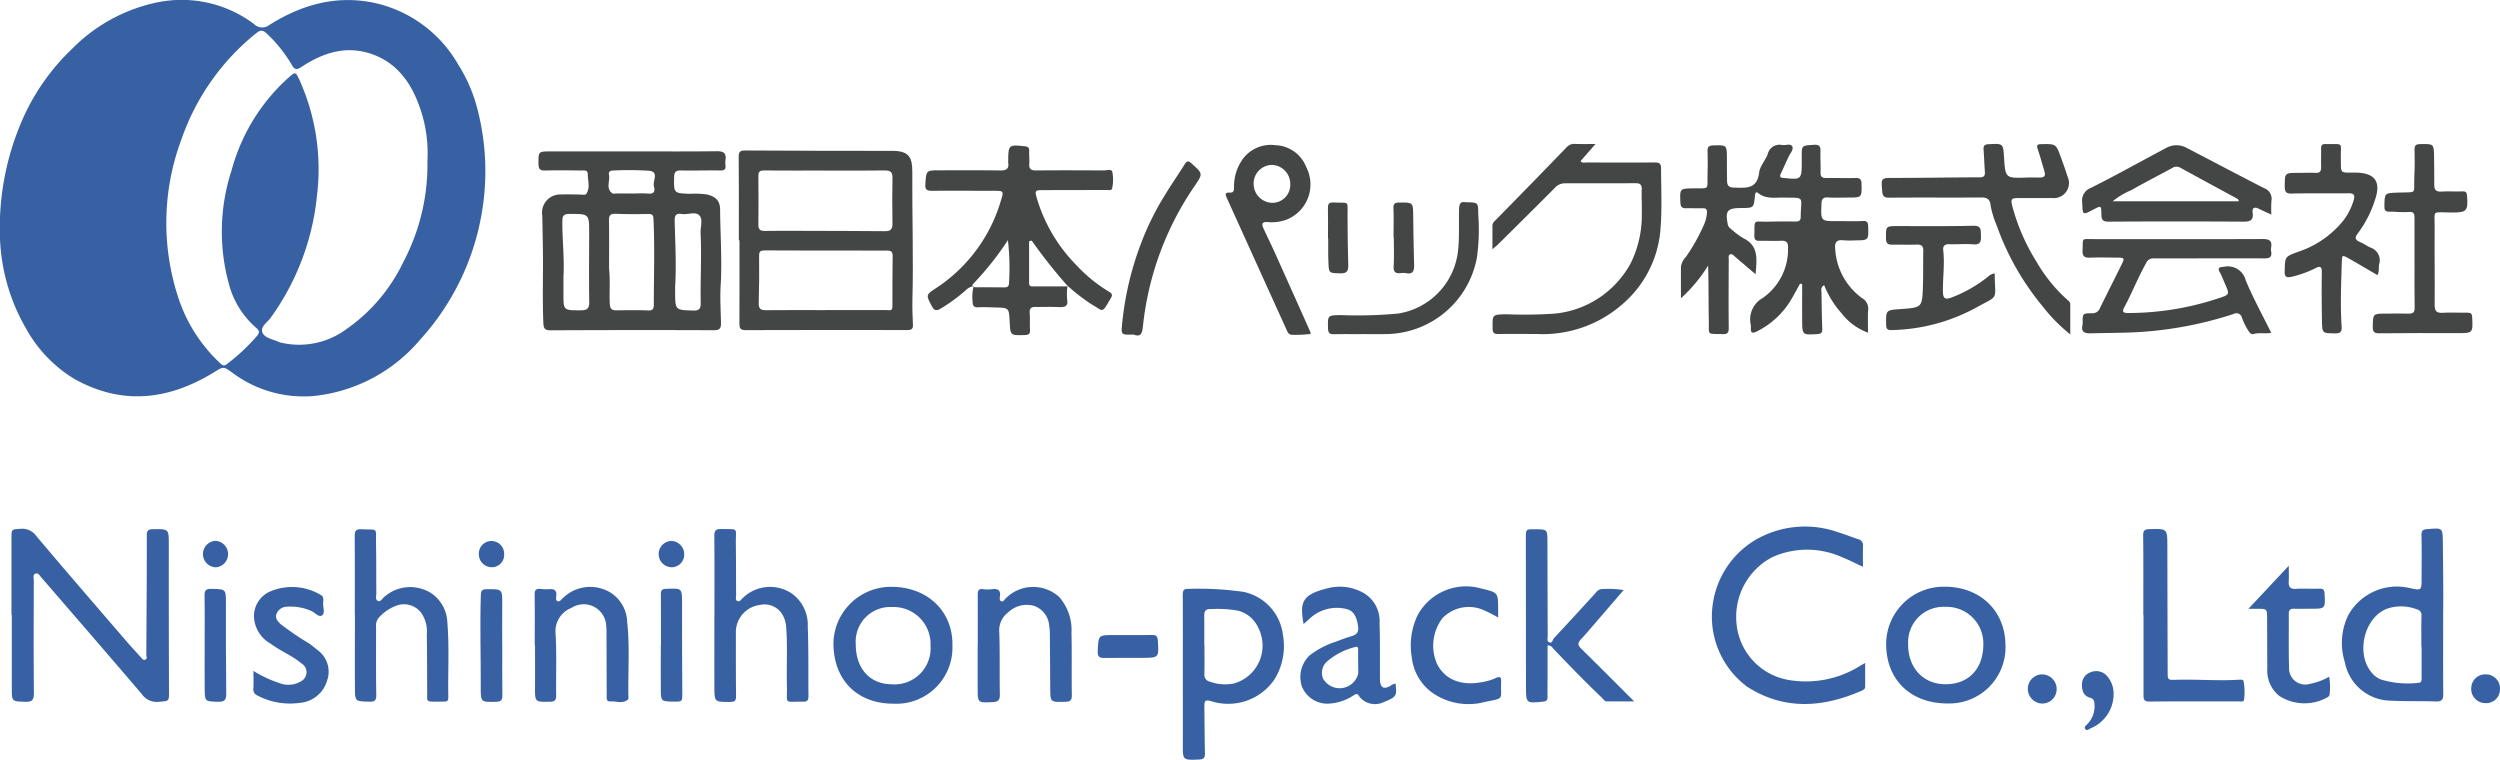 <svg xmlns="http://www.w3.org/2000/svg" xmlns:xlink="http://www.w3.org/1999/xlink" width="272.257" height="82.737" viewBox="0 0 272.257 82.737"><defs><clipPath id="a"><rect width="272.257" height="82.737" fill="none"/></clipPath></defs><g clip-path="url(#a)"><path d="M0,25.987A29.362,29.362,0,0,1,2.849,12.144,23.97,23.97,0,0,1,7.836,5.331,18.239,18.239,0,0,1,16.977.29,13.142,13.142,0,0,1,27.653,2.607a1.259,1.259,0,0,0,1.7.1C32.932.454,36.808-.611,41.027.372a13.955,13.955,0,0,1,8.835,6.594,16.915,16.915,0,0,1,2.154,5A26.9,26.9,0,0,1,52.45,23.3a27.252,27.252,0,0,1-6.72,13.717,17.48,17.48,0,0,1-11.613,6.113,12.959,12.959,0,0,1-8.83-2.552c-.987-.707-.95-.668-2-.025-4.965,3.045-10.078,3.622-15.281.658a14.746,14.746,0,0,1-5.182-5.456A21.116,21.116,0,0,1,0,25.987M46.546,17.54a14.91,14.91,0,0,0-.955-6.185c-1-2.682-2.684-4.807-5.584-5.616-2.639-.735-4.993.112-7.173,1.55-.519.343-.751.314-1.048-.213a15.32,15.32,0,0,0-2.743-3.428c-.429-.418-.716-.381-1.153-.022A25.479,25.479,0,0,0,19.8,15.064a26.025,26.025,0,0,0-.379,17.359,16.927,16.927,0,0,0,4.509,7.087c.236.22.43.416.752.161a21.427,21.427,0,0,0,3.324-3.108c.314-.382.218-.587-.107-.859a9.541,9.541,0,0,1-2.992-4.853,21.511,21.511,0,0,1,.313-12.3A20.834,20.834,0,0,1,31.408,8.465c.75-.654.776-.669,1.178.188a23.646,23.646,0,0,1,1.932,12.669,27.373,27.373,0,0,1-5.03,13.271c-.362.509-1.16.982-.906,1.622.239.6,1.106.712,1.716,1a2.148,2.148,0,0,0,.468.136,8.638,8.638,0,0,0,6.89-1.459,18.742,18.742,0,0,0,6.27-7.366,22.664,22.664,0,0,0,2.62-10.988" transform="translate(0 0)" fill="#3861a3"/><path d="M146.285,38.261c3.1,0,6.207.024,9.31-.016.756-.009,1.05.225.942.968a2.24,2.24,0,0,0,0,.571c.048.422-.109.563-.546.557-1.44-.021-2.881.025-4.321,0-.534-.01-.715.163-.726.693-.038,1.788-.053,1.781,1.7,1.848a9.619,9.619,0,0,1,1.849.068c.984.228,1.45.68,1.458,1.663.023,2.765.225,5.53.059,8.293-.08,1.334.009,2.659.036,3.988.012.606-.091.847-.778.844q-8.9-.037-17.8.009c-.655,0-.743-.259-.766-.807-.119-2.8,0-5.6-.056-8.406-.02-1.088-.034-2.176-.061-3.264a1.982,1.982,0,0,1,2.112-2.312c.624-.035,1.251,0,1.877,0,.27,0,.691.086.786-.048.472-.671.178-1.458.177-2.194,0-.478-.465-.367-.764-.371-1.3-.017-2.6-.033-3.9,0-.542.012-.7-.183-.7-.708-.008-1.362-.03-1.369,1.3-1.371q4.41-.006,8.821,0m-2.436,12.753c.14,1.276.016,2.55.077,3.829.028.6.252.732.773.724,1.141-.017,2.283-.034,3.423.012.5.02.6-.193.6-.613,0-3.112.109-6.225-.036-9.338-.019-.427-.132-.562-.563-.554-1.186.022-2.374.028-3.558-.019-.587-.023-.738.18-.727.744.034,1.738.012,3.476.012,5.214m-4.968.878c0,.6,0,1.2,0,1.794-.01,1.908-.011,1.88,1.884,1.88.7,0,.936-.2.924-.924-.04-2.494-.011-4.989-.009-7.483,0-2.115,0-2.089-2.154-2.091-.632,0-.761.214-.765.8-.014,2.011.234,4.015.12,6.026m12.16,1.192c0,.163,0,.327,0,.49.015,1.987.016,1.956,1.98,2.013.686.02.821-.233.808-.846-.052-2.526.111-5.054-.014-7.581-.032-.649.271-1.465-.107-1.905-.43-.5-1.284-.075-1.943-.179-.614-.1-.787.133-.773.748.058,2.419.2,4.839.047,7.26M146.307,42.85c.625,0,1.253-.042,1.873.011.681.058.67-.409.564-.777-.168-.581.6-1.577-.511-1.711a34.461,34.461,0,0,0-3.822-.032c-.347,0-.644.07-.562.474.136.67-.372,1.457.347,2.007.105.081.318.025.481.025.543,0,1.086,0,1.63,0" transform="translate(-77.529 -21.776)" fill="#444545"/><path d="M433.164,50.706c-.835-.713-1.535-1.308-2.232-1.906-.163-.14-.339-.355-.545-.272-.227.091-.155.378-.156.585-.009,2.472-.028,4.944,0,7.416.006.537-.134.707-.671.689-1.772-.06-1.461.187-1.5-1.47-.04-1.98-.009-3.962-.077-5.99a16.75,16.75,0,0,1-2.957,3.555c0-1.242-.008-2.344,0-3.446a1.984,1.984,0,0,1,.549-1.069,20.443,20.443,0,0,0,1.914-3.4,3.711,3.711,0,0,0,.37-1.409c.01-.348-.082-.49-.447-.48-.6.018-1.2-.016-1.8,0-.424.009-.622-.1-.644-.594-.068-1.558-.092-1.551,1.474-1.573,1.722-.024,1.446.2,1.48-1.468.017-.843.031-1.688,0-2.531-.019-.481.1-.667.624-.679,1.478-.033,1.477-.057,1.486,1.426,0,.816,0,1.633.019,2.449.008.462.159.707.724.72,1.29.029,2.543.222,2.768-1.644.083-.687.666-1.3.927-1.983a1.321,1.321,0,0,1,1.581-1.009c.369.057.895-.182,1.079.124.208.345-.182.743-.357,1.106-.294.611-.557,1.238-.858,1.846-.176.355-.087.507.3.512.027,0,.055,0,.081.005,1.83.2,1.885.145,1.886-1.7,0-.191,0-.382,0-.572-.009-1.3-.006-1.255,1.316-1.343.625-.042.738.186.722.722-.023.761.036,1.524.009,2.285-.016.475.171.614.618.608,1.061-.014,2.124.026,3.185,0,.489-.011.656.135.662.645.019,1.484.044,1.484-1.458,1.486-.735,0-1.472.036-2.2-.011-.56-.036-.688.2-.708.7-.074,1.893-.087,1.89,1.806,1.878.9-.006,1.8.031,2.694-.015.507-.026.578.188.589.617.039,1.486.053,1.486-1.427,1.493a9.923,9.923,0,0,1-1.306-.011c-.735-.094-.93.288-.86.9a7.1,7.1,0,0,0,2.927,5.4,1.312,1.312,0,0,1,.661,1.326c-.053.782-.013,1.57-.013,2.436a6.446,6.446,0,0,1-2.912-2.145,10.31,10.31,0,0,1-1.862-3.025c-.416.225-.3.55-.294.828.019,1.3.034,2.61.086,3.914.017.432-.127.557-.547.583-1.629.1-1.634.114-1.644-1.536-.008-1.3,0-2.6,0-3.9L438,51.711c-.285.517-.559,1.041-.859,1.55a8.967,8.967,0,0,1-3.9,3.687c-.5.238-.615.074-.605-.387a2.951,2.951,0,0,0,0-.326,2.664,2.664,0,0,1,1.275-2.939,6.433,6.433,0,0,0,2.776-5.415c.037-.673-.184-.863-.819-.829-.76.04-1.524-.017-2.286.006-.431.013-.572-.146-.561-.568.047-1.864-.2-1.486,1.494-1.521q1.51-.031,3.021-.012c.38,0,.531-.13.534-.518.01-2.274.564-2.048-1.9-2.089-.933-.016-1.9.186-2.743-.5-.274-.223-.324.095-.346.324-.128,1.3-.13,1.3-1.449,1.312h-.082c-1.487.007-1.722.311-1.419,1.8a.708.708,0,0,0,.311.448,9.052,9.052,0,0,0,1.357,1.027c1.716.824,1.491,2.282,1.354,3.944" transform="translate(-241.966 -20.831)" fill="#444545"/><path d="M186.834,47.831c0-3.015.015-6.03-.014-9.045-.005-.524.1-.736.654-.733,5.359.026,10.717.05,16.076.042,1.852,0,2.184.748,2.176,2.3-.025,4.618.13,9.236.013,13.854-.024.922.01,1.846.055,2.767.023.476-.155.594-.614.593q-8.815-.017-17.631.009c-.587,0-.655-.254-.652-.737.015-3.017.007-6.035.007-9.052h-.07m9.488,7.606c2.2,0,4.407,0,6.611,0,.262,0,.628.15.627-.37,0-1.845,0-3.69.026-5.535.006-.492-.225-.586-.65-.578-.95.018-1.9,0-2.852,0-3.478,0-6.957,0-10.436-.017-.441,0-.611.1-.605.581.017,1.713.011,3.426-.042,5.138-.019.624.2.8.793.792,2.176-.023,4.353-.009,6.529-.008m-.067-15.2v0c-2.248,0-4.5.012-6.744-.008-.53,0-.551.289-.549.676.01,1.739.028,3.478,0,5.217-.007.546.2.7.714.69,1.382-.025,2.764-.013,4.146-.009,2.985.008,5.97.013,8.954.038.6.005.8-.24.79-.833-.03-1.657-.035-3.316,0-4.973.015-.673-.259-.817-.876-.807-2.146.033-4.293.012-6.439.012" transform="translate(-106.373 -21.666)" fill="#444545"/><path d="M249.509,52.069a7.036,7.036,0,0,0-.047,1.463c.151.807-.24.9-.888.872-.842-.037-1.688-.007-2.532-.018-.461-.006-.7.138-.653.666.052.595-.009,1.2.035,1.8.035.481-.154.588-.6.6-1.54.042-1.54.06-1.618-1.469-.077-1.5-.077-1.5-1.556-1.538-.625-.015-1.253-.051-1.875-.016-.447.025-.607-.188-.6-.563a4.687,4.687,0,0,1,.116-1.75,1.61,1.61,0,0,0-.9.487,18.386,18.386,0,0,1-2.7,1.969c-.445.275-.709.217-.961-.265-.652-1.247-.662-1.229.511-2a17.14,17.14,0,0,0,7.056-9.649c.27-.872.211-.912-.69-.914-2.287,0-4.573-.022-6.859,0-.568.006-.765-.14-.723-.734.1-1.494.08-1.5,1.607-1.5,2.179,0,4.358-.017,6.536.016.652.009.994-.158.88-.863a1.032,1.032,0,0,1,0-.163c.012-1.765.056-1.8,1.805-1.607.328.036.494.136.48.5-.018.462.042.928.01,1.388-.04.57.178.749.748.743,2.451-.025,4.9-.015,7.353,0,.329,0,.86-.2.949.185a4.522,4.522,0,0,1-.023,1.763c-.05.28-.474.177-.735.179-2.261.011-4.521.011-6.781.016-.888,0-.931.048-.673.93a17.457,17.457,0,0,0,4.324,7.277,16.422,16.422,0,0,0,3.535,2.866c.352.2.377.37.182.7-1.023,1.714-.726,1.448-2.1.661a20.3,20.3,0,0,1-2.616-2.028m-3.892-4.91-.29.066c0,1.532,0,3.064,0,4.6a.3.3,0,0,0,.3.324c1.256.008,2.512,0,3.939,0a55.722,55.722,0,0,1-3.956-4.989m-2.59-.05a32.391,32.391,0,0,1-3.722,4.7c-.095.1-.205.234-.094.347a.581.581,0,0,0,.372.084c1,.009,2.007,0,3.01.017.363.007.542-.087.555-.49a26.716,26.716,0,0,0-.12-4.653" transform="translate(-133.252 -20.963)" fill="#444545"/><path d="M2.9,143.107q0-4.155,0-8.309c0-1.039-.009-1,.976-1.064a1.86,1.86,0,0,1,1.722.776c3.188,3.782,6.426,7.521,9.653,11.27.55.638,1.118,1.261,1.688,1.882.14.153.28.405.512.332.278-.088.133-.37.134-.571.025-4.322.058-8.645.052-12.968,0-.556.163-.676.683-.682,1.743-.019,1.717-.039,1.715,1.773q-.008,7.958.022,15.916c0,1.076.012,1.01-1.094,1.11a1.989,1.989,0,0,1-1.865-.836c-3.633-4.259-7.3-8.488-10.959-12.725-.171-.2-.34-.524-.635-.4s-.17.486-.171.743c-.009,4.082-.026,8.164.011,12.246.006.734-.171.994-.929.97-1.472-.047-1.475-.009-1.476-1.469q0-4,0-8H2.9" transform="translate(-1.652 -76.143)" fill="#3861a3"/><path d="M547.174,70.672c-.717.111-1.321-.046-1.908.12-.285.08-.422-.109-.577-.329a7.556,7.556,0,0,1-.72-1.455.606.606,0,0,0-.883-.4,41.044,41.044,0,0,1-11.677,2.036c-1.3.036-2.607.048-3.91.077-.641.014-1.078-.134-.885-.914a.994.994,0,0,0,.017-.243c-.008-1-.009-1.019,1-1.029a.866.866,0,0,0,.881-.556c.767-1.584,1.576-3.148,2.349-4.729.358-.732.329-.763-.464-.77-.98-.009-1.96-.034-2.938,0-.607.022-.876-.115-.841-.806.07-1.392-.194-1.212,1.211-1.213,6.122,0,12.245.017,18.367-.008.723,0,1.088.142.959.924a1.2,1.2,0,0,0,0,.406c.115.617-.133.78-.747.777-4-.019-8,.011-12,0a.847.847,0,0,0-.872.52c-.878,1.56-1.527,3.23-2.37,4.8-.292.543-.085.627.433.63a31.189,31.189,0,0,0,9.847-1.612c1.208-.391,1.2-.417.668-1.61-.176-.394-.32-.806-.531-1.18-.325-.575-.015-.579.447-.639a2.011,2.011,0,0,1,2.361,1.5c.807,1.919,1.814,3.755,2.775,5.7" transform="translate(-299.822 -34.422)" fill="#444545"/><path d="M377.434,47.87c0-.972.006-1.758,0-2.543a.7.7,0,0,1,.262-.545q3.917-3.981,7.8-8a1.092,1.092,0,0,1,.918-.387c.722.031,1.446.009,2.247.009l-1.626,1.86c.2.259.464.15.687.151,2.451.011,4.9.021,7.352,0,.538,0,.724.087.726.709.006,2.278.124,4.564-.087,6.832a11.956,11.956,0,0,1-4.175,7.941,13.158,13.158,0,0,1-9.241,3.2c-1.389-.007-2.778-.012-4.167,0-.441.005-.67-.043-.676-.6-.018-1.538-.053-1.514,1.5-1.55a49.12,49.12,0,0,0,5.294-.073,10.553,10.553,0,0,0,8.271-5.536A11.775,11.775,0,0,0,393.7,43.9c.028-.842-.041-1.688-.005-2.53.022-.5-.16-.7-.641-.694-2.587.006-5.174,0-7.76.009a1.458,1.458,0,0,0-1.067.5c-2.041,2.056-4.1,4.091-6.16,6.13-.15.149-.318.278-.633.552" transform="translate(-214.905 -20.723)" fill="#444545"/><path d="M449.354,137.564c-.817-.378-1.513-.743-2.24-1.028a9.256,9.256,0,0,0-7.593-.04,7.32,7.32,0,0,0-3.929,7.288,6.85,6.85,0,0,0,5.61,6.094,11.134,11.134,0,0,0,7.9-1.562c.113-.065.227-.129.494-.281,0,.945.006,1.773,0,2.6,0,.259-.224.357-.426.444-4.2,1.819-8.361,2.13-12.4-.438a9.51,9.51,0,0,1-3.758-9.091,9.709,9.709,0,0,1,4.533-6.855,10.738,10.738,0,0,1,8.974-.937c.779.238,1.539.535,2.311.8a.654.654,0,0,1,.533.706c-.024.731-.007,1.464-.007,2.3" transform="translate(-246.475 -75.838)" fill="#3861a3"/><path d="M496.437,57.151a18.118,18.118,0,0,1-3.051-3.1,28.907,28.907,0,0,1-4.981-8.8,9.669,9.669,0,0,1-.663-2.215c-.065-.591-.357-.806-.977-.8-3.348.026-6.7-.012-10.044.022-.586.006-.727-.188-.772-.709-.128-1.484-.146-1.445,1.388-1.445,3.076,0,6.152-.059,9.228-.064.5,0,.594-.2.563-.625-.057-.786-.079-1.575-.137-2.361-.031-.426.064-.6.562-.624,1.567-.071,1.566-.1,1.663,1.432.145,2.284.145,2.279,2.5,2.2.458-.016.918,0,1.376,0,.641,0,.645-.3.5-.764-.237-.778-.446-1.566-.71-2.335-.164-.476,0-.533.436-.539,1.55-.02,1.553-.037,2.092,1.445.251.689.5,1.378.719,2.077a1.651,1.651,0,0,1-1.694,2.346c-1.17.013-2.341.009-3.511.006-.967,0-1.019.062-.769,1.026a22.064,22.064,0,0,0,2.615,5.937,16.668,16.668,0,0,0,3.437,4.2.534.534,0,0,1,.223.416v3.283" transform="translate(-270.97 -20.728)" fill="#444545"/><path d="M299.131,158.188c0-2.855.007-5.71-.007-8.566,0-.444.032-.714.6-.695a34.263,34.263,0,0,1,6.012.327,5.433,5.433,0,0,1,4.29,4.639,6.909,6.909,0,0,1-.933,4.921,6.1,6.1,0,0,1-6.662,2.405c-.885-.271-.966-.2-.953.72.024,1.629.025,3.26.062,4.889.011.482-.135.664-.642.683-1.779.067-1.772.086-1.767-1.659.006-2.555,0-5.11,0-7.666Zm2.332-3.168h.024c0,1.059.016,2.118-.007,3.177a.754.754,0,0,0,.6.834,4.837,4.837,0,0,0,2.647.19,4.284,4.284,0,0,0,2.607-6.089,3.322,3.322,0,0,0-2.163-1.825,12.651,12.651,0,0,0-2.994-.177c-.531-.038-.725.2-.716.715.02,1.058.006,2.117.006,3.176" transform="translate(-170.318 -84.797)" fill="#3861a3"/><path d="M603.31,143.111c0,2.854-.017,5.709.013,8.563.007.633-.169.858-.823.834-1.63-.059-3.266,0-4.894-.087a5.157,5.157,0,0,1-5.013-4.223,6.923,6.923,0,0,1,.376-5.077,6.054,6.054,0,0,1,6.655-2.974c1.342.294,1.338.294,1.336-1.086,0-1.55.029-3.1-.013-4.651-.014-.517.156-.632.628-.671,1.679-.142,1.688-.159,1.7,1.464.027,2.636.071,5.272.032,7.908m-2.345,3.431h-.027c0-1.116-.014-2.233.008-3.348a.626.626,0,0,0-.491-.715,4.735,4.735,0,0,0-3.275-.065c-2.518.987-3.413,4.955-1.612,7a2.588,2.588,0,0,0,.905.682,10.088,10.088,0,0,0,4.111.387c.4,0,.38-.313.381-.59q0-1.674,0-3.349" transform="translate(-337.242 -76.116)" fill="#3861a3"/><path d="M547.188,44.293c-.521-.244-.936-.428-1.342-.629-.457-.227-.769-.164-.692.413.108.816-.246.988-1,.983q-7.353-.044-14.706,0c-.658,0-.763-.258-.766-.806-.006-.955-.028-.955-.841-.529-1.233.646-1.194.645-1.245-.732a1.455,1.455,0,0,1,.936-1.607c2.792-1.4,5.517-2.929,8.278-4.391a2.284,2.284,0,0,1,2.2.056c2.8,1.446,5.574,2.926,8.379,4.355A1.233,1.233,0,0,1,547.2,42.8a13.456,13.456,0,0,0-.01,1.495m-3.525-1.458c-.086-.158-.1-.227-.138-.248-2.091-1.139-4.189-2.268-6.275-3.417a.859.859,0,0,0-.914.081c-1.478.791-2.968,1.56-4.424,2.389a7.925,7.925,0,0,0-2,1.195Z" transform="translate(-299.834 -20.921)" fill="#444545"/><path d="M587.906,50.7c-1.059-.617-2.1-1.241-3.156-1.834-.692-.388-.7-.367-.728.45-.068,2.328-.171,4.657-.016,6.985.037.555-.122.753-.712.743-1.384-.024-1.406.008-1.429-1.364-.03-1.758-.049-3.517-.016-5.275.012-.655-.214-.722-.708-.455a11.327,11.327,0,0,1-2.6.934c-.514.133-.78-.017-.735-.579,0-.054,0-.109,0-.163.042-1.453.042-1.454,1.423-1.968a10.613,10.613,0,0,0,4.906-3.345,6.809,6.809,0,0,0,1.185-2.3c.153-.534.039-.748-.548-.742-2.066.022-4.133-.018-6.2.031-.649.015-.765-.22-.762-.791.008-1.462-.015-1.461,1.483-1.463.626,0,1.253-.031,1.878,0,.475.02.614-.183.6-.627-.021-.68.015-1.361,0-2.041-.008-.357.133-.483.481-.474,2.038.056,1.639-.307,1.666,1.582.023,1.658-.128,1.532,1.469,1.528,2.078-.006,3.013.819,2.237,3.012a12.2,12.2,0,0,1-1.849,3.6c-.38.478-.3.73.243.956.4.165.754.435,1.15.61a1.449,1.449,0,0,1,.92,1.819c-.076.36.049.754-.186,1.169" transform="translate(-328.995 -20.738)" fill="#444545"/><path d="M396.548,140.461c-1.125,1.306-2.2,2.557-3.279,3.805-.459.531-.909,1.07-1.391,1.579-.36.38-.328.639.053,1.012,1.9,1.859,3.773,3.748,5.758,5.731-1.058,0-2.01.007-2.962,0-.273,0-.4-.258-.577-.422-1.828-1.741-3.583-3.555-5.323-5.384a.609.609,0,0,0-.569-.287q0,1.725,0,3.458c0,.707-.018,1.415,0,2.121.011.379-.124.509-.509.546-1.841.174-1.838.186-1.84-1.653q-.007-8.079-.015-16.159c0-.973,0-.973.962-.966,1.391.011,1.386.011,1.389,1.36q.01,5.135.031,10.271c0,.232-.109.559.136.674.376.176.385-.276.543-.446q2.309-2.473,4.583-4.977a.86.86,0,0,1,.761-.374,10.2,10.2,0,0,1,2.245.116" transform="translate(-219.725 -76.205)" fill="#3861a3"/><path d="M180.663,143.224c0-2.884.018-5.768-.013-8.651-.007-.609.165-.8.774-.783,1.952.043,1.545-.217,1.571,1.6.028,1.877.015,3.756.03,5.634,0,.2-.105.485.121.6.281.143.421-.161.593-.31a4.251,4.251,0,0,1,5.336-.511,4.18,4.18,0,0,1,1.752,3.6c.1,2.527.05,5.06.078,7.591,0,.407-.11.607-.547.6-2.219-.035-1.743.371-1.8-1.685-.059-2.121.08-4.244-.078-6.364a3.026,3.026,0,0,0-.561-1.662,2.275,2.275,0,0,0-2.332-.818A2.976,2.976,0,0,0,183,145.07c0,2.287-.006,4.573.018,6.859.005.5-.07.692-.66.691-1.679,0-1.691.037-1.7-1.638-.01-2.586,0-5.171,0-7.757" transform="translate(-102.86 -76.178)" fill="#3861a3"/><path d="M604.623,49.376c0-1.633-.006-3.266,0-4.9,0-.447-.056-.7-.634-.649-.7.063-1.407-.043-2.111-.034-.446.006-.541-.178-.534-.591.025-1.465.013-1.428,1.471-1.486,2.227-.088,1.687.292,1.793-1.845.047-.95.047-1.9.021-2.855-.013-.493.2-.573.632-.581,1.465-.029,1.471-.044,1.495,1.41.017,1.007.018,2.014.018,3.02,0,.525.178.782.773.739.758-.055,1.525.018,2.285-.019.408-.019.488.122.517.5.128,1.66-.059,1.812-1.706,1.8-2.22-.014-1.805-.353-1.824,1.722-.025,2.774.022,5.548,0,8.322-.006.667.18.919.874.876.895-.056,1.8.007,2.694-.01.384-.007.5.112.521.511.075,1.711.09,1.715-1.606,1.717-2.832,0-5.663-.019-8.495.017-.6.008-.742-.182-.729-.733.031-1.408.012-1.409,1.437-1.412.817,0,1.635-.025,2.45,0,.478.018.682-.107.673-.631-.029-1.632-.011-3.264-.011-4.9h-.005" transform="translate(-341.678 -20.742)" fill="#444545"/><path d="M319.238,57.259a13.017,13.017,0,0,1-1.96.093c-.437.02-.543-.294-.675-.584q-3.241-7.144-6.477-14.29c-.158-.348-.275-.645.3-.611.515.031.465-.332.474-.659a5.05,5.05,0,0,1,.758-2.706,3.784,3.784,0,0,1,3.741-1.8,3.746,3.746,0,0,1,3.375,2.412,4.115,4.115,0,0,1-2.143,5.689,4.655,4.655,0,0,1-2.085.271c-.6-.039-.655.223-.452.666.428.938.886,1.862,1.309,2.8q1.9,4.23,3.791,8.468a1.066,1.066,0,0,1,.044.245m-4.216-18.4a2.027,2.027,0,0,0-1.992,2.052,2.078,2.078,0,0,0,2.065,2.074,1.95,1.95,0,0,0,1.927-1.995,2.063,2.063,0,0,0-2-2.132" transform="translate(-176.509 -20.891)" fill="#444545"/><path d="M223.736,154.77a6.117,6.117,0,0,1-6.445,6.367c-3.976-.012-6.526-2.613-6.513-6.64a6.266,6.266,0,0,1,6.383-6.085c3.87.023,6.642,2.682,6.575,6.358m-6.585-4.159a3.769,3.769,0,0,0-3.941,4.029c-.01,2.646,1.505,4.354,3.887,4.382a3.926,3.926,0,0,0,4.254-4.2,4.027,4.027,0,0,0-4.2-4.209" transform="translate(-120.015 -84.504)" fill="#3861a3"/><path d="M89.713,143.162c0-2.855.013-5.709-.011-8.564,0-.557.137-.777.725-.749,1.9.088,1.564-.262,1.6,1.608.036,1.795.013,3.59.034,5.385,0,.28-.15.675.177.814.279.119.446-.238.648-.407a4.27,4.27,0,0,1,5.211-.4,4.045,4.045,0,0,1,1.7,3.207c.22,2.685.047,5.384.1,8.076,0,.232-.026.465-.316.475-.543.018-1.089.031-1.631,0-.453-.028-.348-.414-.351-.692-.017-2.2-.006-4.407-.043-6.61a3.579,3.579,0,0,0-.541-2.253,2.35,2.35,0,0,0-2.575-.949,4.781,4.781,0,0,0-2.148,1.418,1.348,1.348,0,0,0-.26,1c0,2.448-.02,4.9.02,7.344.01.626-.166.779-.774.762-1.527-.044-1.544-.014-1.552-1.557-.013-2.636,0-5.273,0-7.91h-.016" transform="translate(-51.075 -76.211)" fill="#3861a3"/><path d="M490.006,154.724a6.117,6.117,0,0,1-6.221,6.364c-4.047.033-6.735-2.509-6.772-6.4a6.262,6.262,0,0,1,6.313-6.315c3.9-.022,6.65,2.6,6.68,6.355m-6.568-4.16a3.85,3.85,0,0,0-4.033,3.972c-.05,2.579,1.558,4.394,3.944,4.452,2.57.062,4.218-1.6,4.245-4.28a3.994,3.994,0,0,0-4.156-4.144" transform="translate(-271.605 -84.479)" fill="#3861a3"/><path d="M542.029,143.139c0-2.881.018-5.762-.016-8.642-.006-.555.17-.682.68-.695,1.96-.049,1.952-.064,1.955,1.881q.01,6.811.033,13.621c0,.978.006.928,1.023.9,2.273-.059,4.548.143,6.822-.008.164-.011.381-.007.422.169a6.216,6.216,0,0,1,.048,2.023c-.022.232-.3.178-.482.178-3.29,0-6.58-.011-9.87.011-.577,0-.593-.31-.592-.719q0-4.359,0-8.719h-.025" transform="translate(-308.616 -76.178)" fill="#3861a3"/><path d="M247.271,154.735c0-1.82.007-3.64-.005-5.461,0-.426.083-.673.589-.6a3.807,3.807,0,0,0,.977,0c.6-.073.946.077.859.768-.022.176-.081.426.1.529.265.148.365-.151.514-.282a4.212,4.212,0,0,1,5.834-.167,5.453,5.453,0,0,1,1.339,3.918c.052,2.258,0,4.518.038,6.777.011.608-.228.714-.754.724-1.59.034-1.589.051-1.6-1.5q-.016-2.979-.038-5.956a5.052,5.052,0,0,0-.076-.81,2.444,2.444,0,0,0-1.688-2.194,2.924,2.924,0,0,0-2.783.725,2.416,2.416,0,0,0-.962,2.17c.081,2.256.017,4.517.062,6.775.012.615-.2.794-.779.823-1.627.081-1.638.089-1.637-1.507q0-2.364,0-4.728h0" transform="translate(-140.79 -84.511)" fill="#3861a3"/><path d="M339.224,158.918c.159,1.372.11,1.446-1.308,2.029a2.182,2.182,0,0,1-2.589-.558c-.25-.441-.368-.38-.706-.166a5.427,5.427,0,0,1-2.592.873,2.976,2.976,0,0,1-2.988-1.826,3.239,3.239,0,0,1,.846-3.439,9.409,9.409,0,0,1,2.884-1.49c.456-.176.912-.358,1.38-.5.59-.177,1.12-.291.993-1.162-.154-1.056-.478-1.683-1.261-1.879a4.33,4.33,0,0,0-4.07,1.1c-.2.176-.4.357-.606.536-.411-2.414-.224-3.212,2.774-3.936a5.241,5.241,0,0,1,3.573.447,3.533,3.533,0,0,1,1.929,3.419c.065,1.93.035,3.862.046,5.793,0,.136-.008.273,0,.408.06.812.407,1,1.123.611a1.155,1.155,0,0,1,.568-.257m-4.059-2.283h-.009c0-.461-.009-.922,0-1.383.008-.278-.051-.42-.368-.307a7.387,7.387,0,0,0-3.065,1.6,1.679,1.679,0,0,0-.405,1.8,2.083,2.083,0,0,0,3.841-.493c.019-.406,0-.814,0-1.221" transform="translate(-187.246 -84.474)" fill="#3861a3"/><path d="M135.222,154.785c0-1.849.018-3.7-.012-5.548-.008-.5.189-.624.622-.593a6.029,6.029,0,0,0,.976.031c.552-.051.815.129.763.719-.017.191-.11.484.138.583.232.093.378-.154.535-.294a4.259,4.259,0,0,1,5.258-.622,3.923,3.923,0,0,1,1.785,3.153c.3,2.734.081,5.489.136,8.235,0,.08.012.2-.033.235-.591.509-1.287.168-1.934.212-.446.03-.4-.339-.4-.641q-.007-3.342-.02-6.684a7.4,7.4,0,0,0-.031-.9,2.45,2.45,0,0,0-3.781-1.959,2.715,2.715,0,0,0-1.733,2.808c.13,2.223.032,4.458.064,6.687.007.515-.112.713-.671.723-1.654.03-1.645.056-1.632-1.663.011-1.495,0-2.989,0-4.484h-.035" transform="translate(-76.987 -84.51)" fill="#3861a3"/><path d="M488.812,62.288c.012,3.071.569,2.274-2.141,3.789a20.033,20.033,0,0,1-9.06,2.38c-.458.021-.616-.095-.624-.578-.025-1.593-.045-1.592,1.556-1.707,2.357-.169,2.372-.169,2.45-2.488.043-1.277.012-2.557.039-3.836.011-.524-.177-.72-.718-.7-.869.039-1.742-.008-2.613.012-.487.012-.726-.1-.73-.67-.01-1.357-.044-1.355,1.33-1.356,2.723,0,5.447.031,8.168-.037.925-.023.813.472.84,1.064.028.639-.038,1.027-.845.962-.865-.071-1.742.013-2.612-.014-.514-.016-.7.211-.648.68.18,1.522-.068,3.041-.03,4.564.018.7.293.777.844.593a14.8,14.8,0,0,0,4.024-2.27,1.37,1.37,0,0,1,.769-.391" transform="translate(-271.581 -32.512)" fill="#444545"/><path d="M366.33,151.735a16.176,16.176,0,0,0-1.458-.751,3.994,3.994,0,0,0-4.591.8,4.954,4.954,0,0,0-.647,4.915c.8,1.709,2.538,2.488,4.754,2.1a6.137,6.137,0,0,0,1.643-.456c.419-.2.653-.2.624.381-.1,2,.482,1.749-1.8,2.21a6.872,6.872,0,0,1-5.751-1.046,5.494,5.494,0,0,1-2.186-3.857,7.609,7.609,0,0,1,.636-4.538,5.994,5.994,0,0,1,6.96-2.91c1.813.429,1.813.429,1.814,2.281v.876" transform="translate(-203.176 -84.485)" fill="#3861a3"/><path d="M64.083,157.576a12.734,12.734,0,0,0,2.811,1.319,2.673,2.673,0,0,0,2.355-.18,1.114,1.114,0,0,0,.061-1.955c-1.027-.864-2.3-1.349-3.362-2.151a3.537,3.537,0,0,1-1.809-2.92,2.931,2.931,0,0,1,1.8-2.78,6.087,6.087,0,0,1,5.419.364c.442.217.325.585.313.916-.017.456.217,1.092-.095,1.325-.38.285-.787-.3-1.2-.467a5.481,5.481,0,0,0-2.617-.46,1.239,1.239,0,0,0-1.157.758c-.2.5.129.834.436,1.134a31.874,31.874,0,0,0,3.161,2.143q.451.348.894.707a2.9,2.9,0,0,1,.99,3.359,3.362,3.362,0,0,1-2.949,2.367,7.623,7.623,0,0,1-4.519-.747c-.349-.168-.572-.355-.543-.8.04-.593.01-1.191.01-1.938" transform="translate(-36.481 -84.513)" fill="#3861a3"/><path d="M339.561,65.487c-1.006,0-2.013-.019-3.019.008-.465.012-.676-.084-.689-.617-.035-1.459-.062-1.442,1.384-1.467a47.786,47.786,0,0,0,6.261-.17,7.769,7.769,0,0,0,6.482-6.61c.212-1.594.088-3.2.145-4.793.02-.558.154-.825.741-.713a.464.464,0,0,0,.081,0c1.273.02,1.258.02,1.263,1.328a21.789,21.789,0,0,1-.149,4.715,10.167,10.167,0,0,1-9.888,8.311c-.87.02-1.741,0-2.611,0" transform="translate(-191.225 -29.096)" fill="#444545"/><path d="M577.422,155.152a6.494,6.494,0,0,1,.048,1.973c0,.084-.1.187-.177.246a5.1,5.1,0,0,1-5.256-.087,3.527,3.527,0,0,1-1.348-3c-.009-1.821-.013-3.644-.022-5.467-.006-1.042-.009-1.043-1-1.055-.346,0-.692,0-1.029,0l4.391-4.688c0,.707.02,1.208-.005,1.707-.029.562.129.85.773.81.84-.051,1.686.008,2.528-.019.4-.013.573.06.6.517.09,1.679.11,1.676-1.583,1.668-.569,0-1.139.025-1.707,0-.413-.021-.609.107-.606.54.013,1.958-.029,3.918.031,5.874a1.756,1.756,0,0,0,2.281,1.76,6.441,6.441,0,0,0,2.089-.775" transform="translate(-323.774 -81.464)" fill="#3861a3"/><path d="M284.982,59.684h-.761c-.448,0-.569-.178-.541-.658a33.756,33.756,0,0,1,2.1-9.265,29.88,29.88,0,0,1,2.674-5.38c.655-1.09,1.393-2.129,2.061-3.211.248-.4.394-.462.781-.113,1.21,1.092,1.247,1.084.37,2.378A33.056,33.056,0,0,0,286,58.691c-.076.723-.157,1.333-1.018.993" transform="translate(-161.522 -23.247)" fill="#444545"/><path d="M167.125,155.077c0-1.874.01-3.748-.008-5.621,0-.422.128-.55.555-.568,1.781-.073,1.756-.089,1.751,1.648-.009,3.205.009,6.411.028,9.617.006,1.031.024,1.031-.984,1.014-1.334-.023-1.346-.023-1.358-1.367-.013-1.574,0-3.149,0-4.723h.019" transform="translate(-95.146 -84.762)" fill="#3861a3"/><path d="M51.737,155.068c0-1.791.023-3.582-.012-5.372-.011-.6.134-.8.769-.779,1.571.045,1.559.009,1.559,1.6,0,3.258-.005,6.517.037,9.775.009.693-.149.95-.891.925-1.43-.048-1.445,0-1.458-1.43-.015-1.574,0-3.148,0-4.723" transform="translate(-29.451 -84.791)" fill="#3861a3"/><path d="M123.876,155.236c0,1.769-.016,3.539.009,5.308.007.51-.114.711-.673.725-1.665.039-1.689.066-1.683-1.589.014-3.347-.1-6.693.011-10.041.019-.545.189-.63.655-.632,1.7-.008,1.687-.02,1.674,1.656-.012,1.524,0,3.048,0,4.573h.009" transform="translate(-69.175 -84.842)" fill="#3861a3"/><path d="M335.843,55.077c0-1.085.016-2.169-.007-3.254-.009-.444.113-.64.594-.616,1.8.09,1.533-.306,1.542,1.533.009,1.761.02,3.523.077,5.283.021.651-.149.915-.851.9-1.264-.03-1.266.011-1.309-1.242-.009-.244-.022-.487-.024-.731,0-.624,0-1.247,0-1.871Z" transform="translate(-191.221 -29.156)" fill="#444545"/><path d="M280.922,160.6c.87,0,1.741.014,2.611-.006.441-.01.595.13.624.6.116,1.879.137,1.881-1.681,1.891-1.359.007-2.718-.014-4.077.012-.563.01-.825-.088-.791-.765.088-1.731.049-1.733,1.764-1.732h1.55" transform="translate(-158.065 -91.442)" fill="#3861a3"/><path d="M352.412,55.035c0-1.06.029-2.121-.012-3.179-.02-.525.169-.633.654-.634,1.492-.005,1.481-.025,1.5,1.487q.028,2.648.1,5.3c.016.635-.114,1.07-.9.9a1.844,1.844,0,0,0-.569,0c-.6.065-.8-.164-.76-.782.059-1.029.016-2.064.016-3.1h-.023" transform="translate(-200.651 -29.165)" fill="#444545"/><path d="M529.984,172.289a4.034,4.034,0,0,1-2.5,3.678c-.177.071-.4.328-.579.082-.161-.221.075-.4.225-.544a2.75,2.75,0,0,0,.77-2.159c-.005-.306-.068-.6-.44-.7-.762-.19-.933-.8-.92-1.447a1.388,1.388,0,0,1,.919-1.331,1.576,1.576,0,0,1,1.8.387,2.886,2.886,0,0,1,.723,2.029" transform="translate(-299.808 -96.651)" fill="#3861a3"/><path d="M626.507,173.677a1.54,1.54,0,0,1-1.524-1.649,1.521,1.521,0,0,1,1.609-1.48,1.537,1.537,0,0,1,1.521,1.657,1.5,1.5,0,0,1-1.606,1.472" transform="translate(-355.858 -97.107)" fill="#3861a3"/><path d="M515.984,172.125a1.561,1.561,0,0,1-1.589,1.605,1.6,1.6,0,0,1-1.55-1.575,1.572,1.572,0,0,1,1.593-1.6,1.6,1.6,0,0,1,1.546,1.567" transform="translate(-292.008 -97.114)" fill="#3861a3"/><path d="M52.652,136.78a1.445,1.445,0,0,1,.067,2.883,1.443,1.443,0,0,1-.067-2.883" transform="translate(-29.197 -77.881)" fill="#3861a3"/><path d="M123.855,138.244a1.338,1.338,0,0,1-1.331,1.437,1.407,1.407,0,0,1-1.421-1.453,1.361,1.361,0,0,1,1.384-1.4,1.375,1.375,0,0,1,1.368,1.417" transform="translate(-68.954 -77.908)" fill="#3861a3"/><path d="M168.027,139.668a1.434,1.434,0,0,1-.062-2.867,1.451,1.451,0,0,1,1.4,1.414,1.38,1.38,0,0,1-1.342,1.454" transform="translate(-94.853 -77.893)" fill="#3861a3"/></g></svg>
